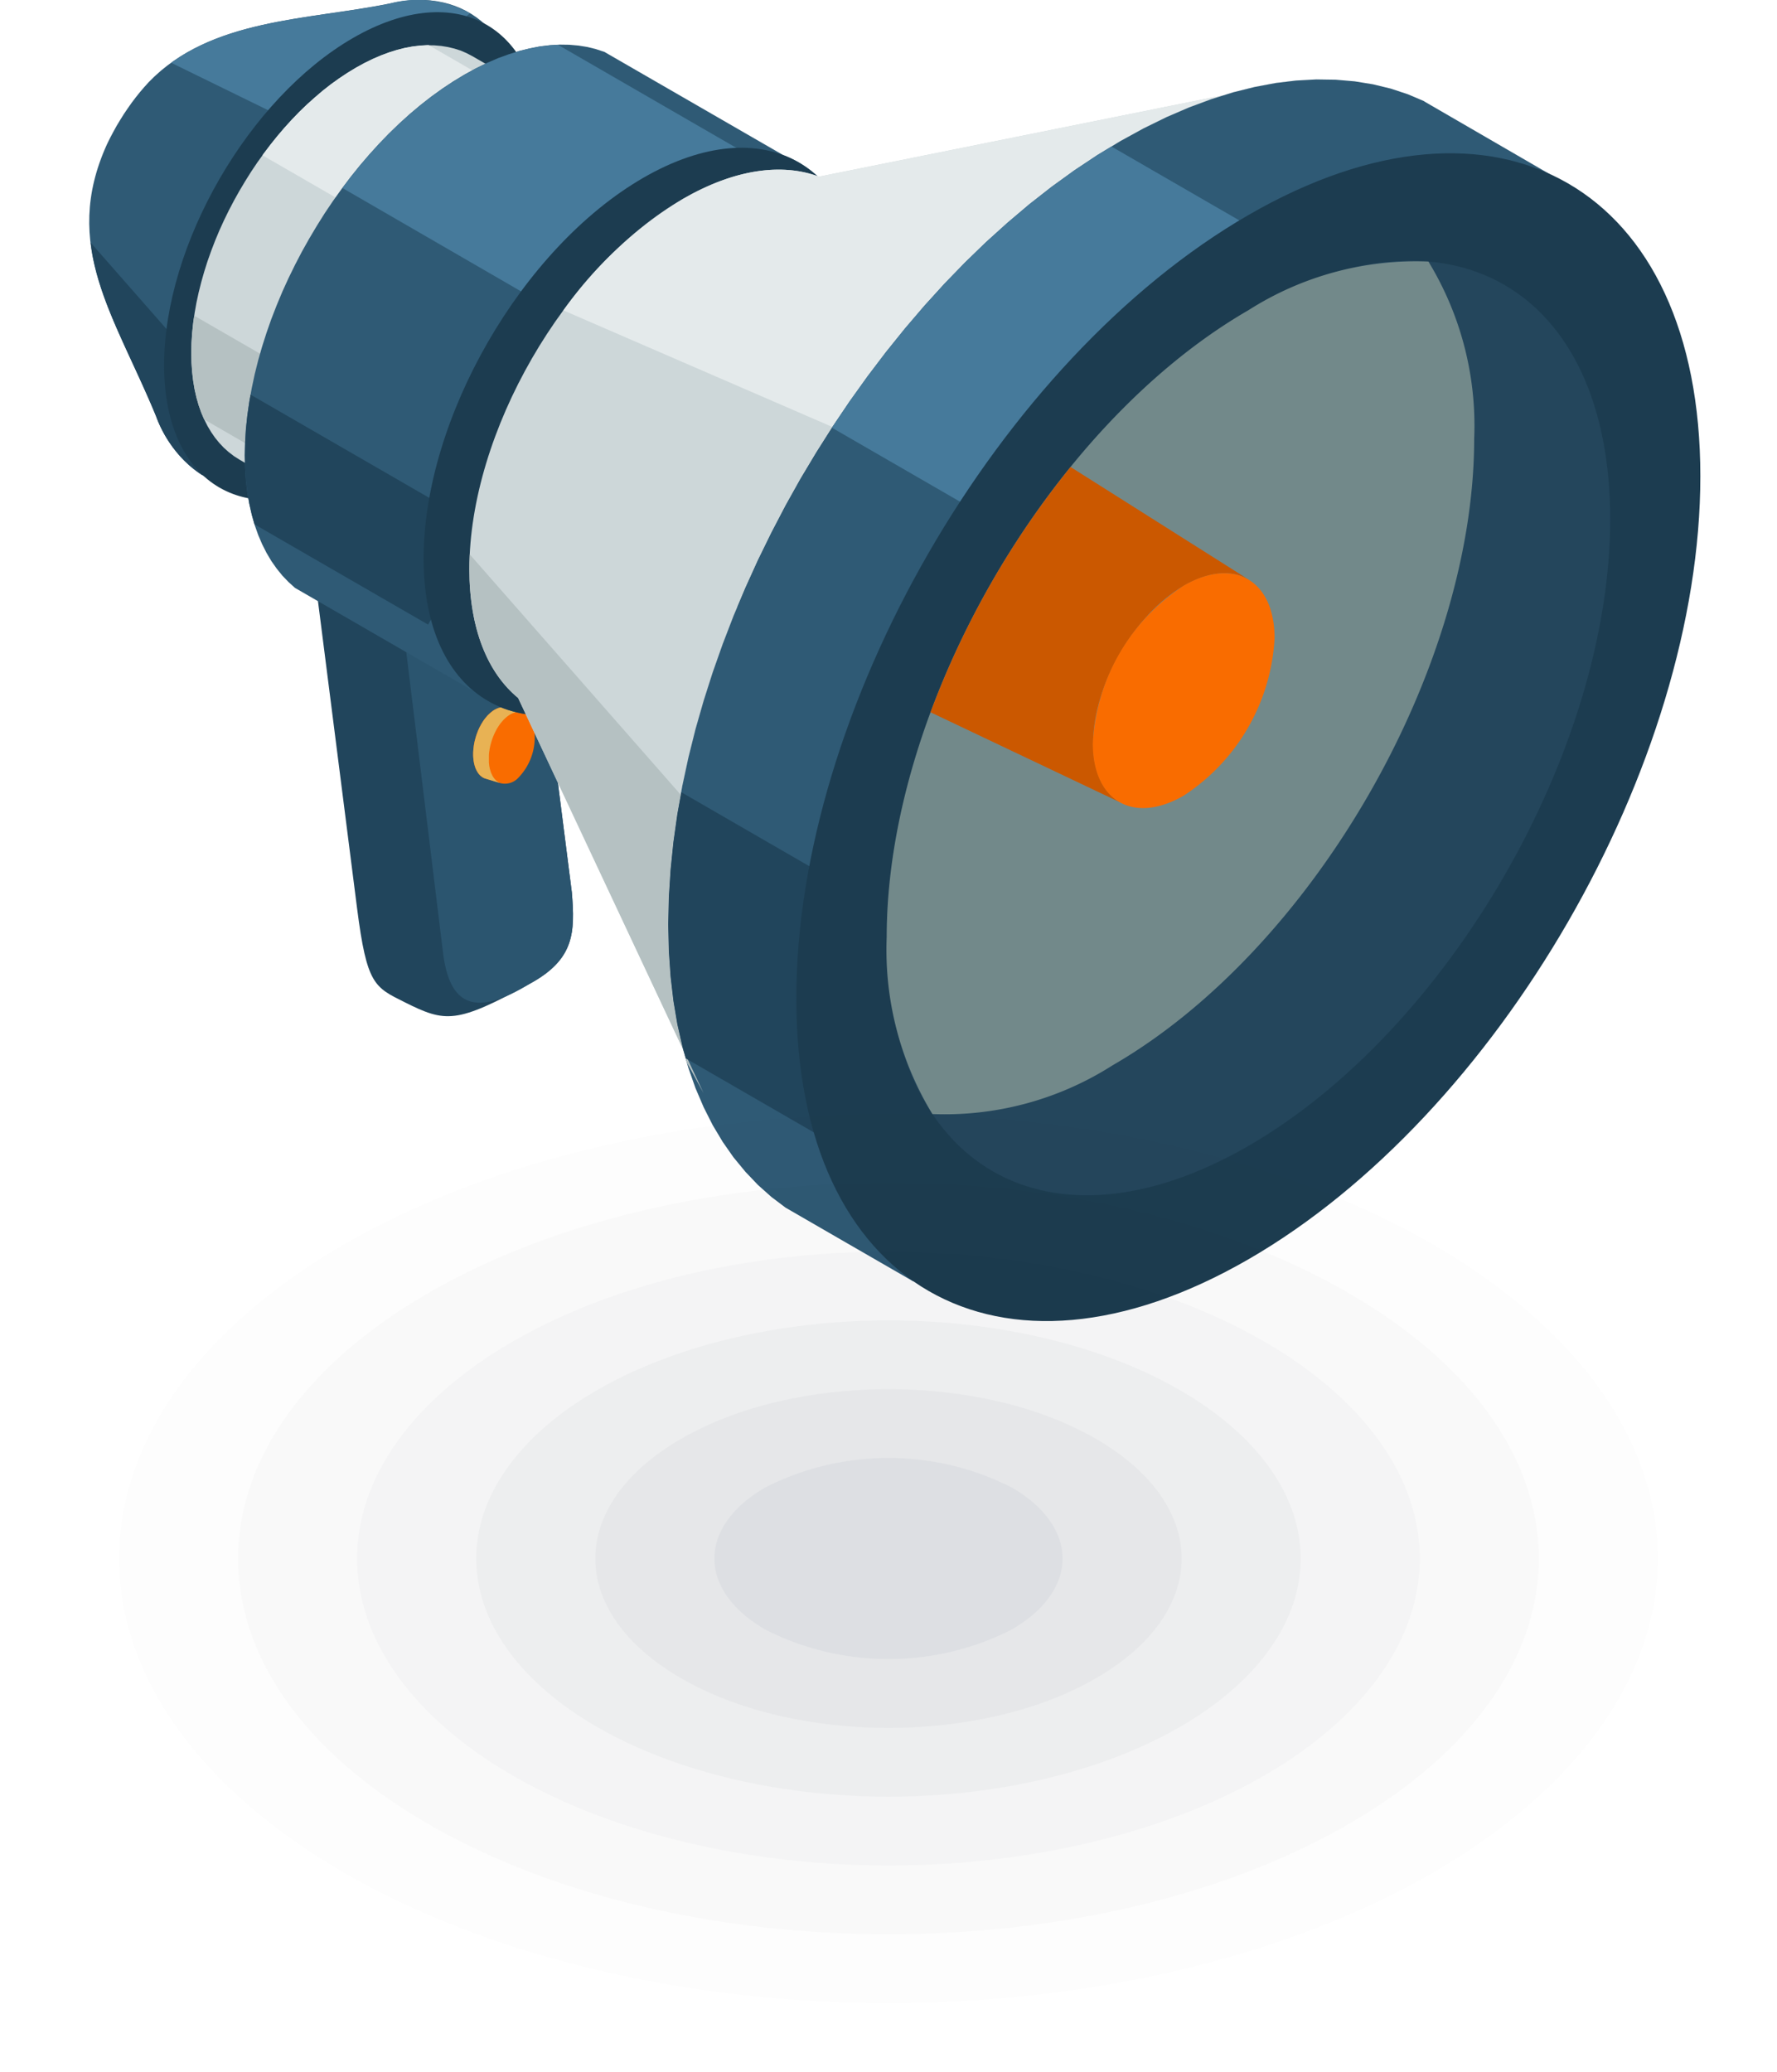<svg xmlns="http://www.w3.org/2000/svg" width="90.087" height="105" viewBox="0 0 90.087 105">
  <defs>
    <style>
      .cls-1 {
        fill: #2f5a75;
      }

      .cls-1, .cls-10, .cls-11, .cls-12, .cls-13, .cls-16, .cls-19, .cls-2, .cls-20, .cls-3, .cls-4, .cls-5, .cls-6, .cls-7, .cls-8, .cls-9 {
        fill-rule: evenodd;
      }

      .cls-2 {
        fill: #21455c;
      }

      .cls-3 {
        fill: #467a9b;
      }

      .cls-4 {
        fill: #1c3c50;
      }

      .cls-5 {
        fill: #cdd7d9;
      }

      .cls-6 {
        fill: #e4eaeb;
      }

      .cls-7 {
        fill: #b5c1c2;
      }

      .cls-8 {
        fill: #2b556f;
      }

      .cls-9 {
        fill: #f96c00;
      }

      .cls-10 {
        fill: #e8b254;
      }

      .cls-11 {
        fill: #24465c;
      }

      .cls-12 {
        fill: #72898a;
      }

      .cls-13 {
        fill: #cb5800;
      }

      .cls-14 {
        fill: #000101;
        opacity: 0.003;
      }

      .cls-15 {
        fill: #02060c;
        opacity: 0.01;
      }

      .cls-16 {
        fill: #08111d;
        opacity: 0.017;
      }

      .cls-17 {
        fill: #101c2d;
        opacity: 0.023;
      }

      .cls-18 {
        fill: #18283d;
        opacity: 0.03;
      }

      .cls-19 {
        fill: #20344d;
        opacity: 0.037;
      }

      .cls-20 {
        fill: #293f5d;
        opacity: 0.043;
      }
    </style>
  </defs>
  <g id="אייקון_קולות_קוראים" data-name="אייקון קולות קוראים" transform="translate(-310.497 -1714.375)">
    <g id="Group_483" data-name="Group 483" transform="translate(315.021 1714.375)">
      <path id="Path_1040" data-name="Path 1040" class="cls-1" d="M318.916,1721.683l.153-.312.164-.31.17-.308.181-.3.188-.3.195-.288.2-.284.209-.276.217-.27.223-.26.229-.252c3.117-3.219,8.039-3.125,12.169-3.964h0c3.961-.933,6.851,1.632,6.851,6.646,0,6.107-4.285,13.529-9.576,16.584-7.032,4.06-9.092-2.334-9.088-2.327C319.3,1730.37,316.572,1726.841,318.916,1721.683Z" transform="translate(-318.015 -1714.375)"/>
      <path id="Path_1041" data-name="Path 1041" class="cls-2" d="M323.792,1746.595l-.012-.5.02-.918.06-.925.1-.938.135-.944.116-.64-6.083-6.926c.338,2.855,1.961,5.5,3.318,8.8A6.072,6.072,0,0,0,323.792,1746.595Z" transform="translate(-318.058 -1722.51)"/>
      <path id="Path_1042" data-name="Path 1042" class="cls-3" d="M324.92,1717.557l9.071,4.437.014-.021.668-.954.693-.933.719-.9.74-.88.765-.848.781-.818.8-.786.823-.747.067-.058a5.438,5.438,0,0,0-4.1-.481h0C332.3,1715.31,328.018,1715.319,324.92,1717.557Z" transform="translate(-320.765 -1714.375)"/>
      <path id="Path_1043" data-name="Path 1043" class="cls-4" d="M333.9,1716.708c5.287-3.052,9.575-.579,9.575,5.529s-4.288,13.528-9.575,16.584-9.576.577-9.576-5.528S328.613,1719.76,333.9,1716.708Z" transform="translate(-320.528 -1714.783)"/>
      <path id="Path_1044" data-name="Path 1044" class="cls-5" d="M336.786,1743.644l-7.732-4.463-.276-.175-.262-.2-.248-.22-.233-.246-.216-.264-.2-.289-.185-.309-.166-.33-.149-.35-.132-.373-.113-.394-.093-.411-.072-.433-.053-.452-.033-.47-.01-.49.01-.5.033-.509.053-.512.072-.516.093-.521.113-.521.132-.524.149-.524.166-.524.185-.521.2-.521.216-.517.233-.512.248-.507.262-.5.276-.493.291-.488.3-.478.315-.469.329-.456.339-.447.348-.433.36-.422.37-.407.38-.392.387-.375.4-.358.4-.342.411-.322.418-.3.423-.281.431-.262.43-.236.423-.207.418-.18.411-.154.4-.125.4-.1.389-.072.38-.045.368-.022.36.005.351.031.338.055.327.079.315.1.3.13.291.152,7.73,4.463-.288-.152-.3-.13-.317-.1-.326-.079-.339-.055-.349-.032-.36,0-.371.022-.38.045-.387.072-.4.1-.4.125-.411.153-.418.181-.426.207-.427.236-.431.262-.425.281-.419.3-.41.322-.4.342-.4.358-.387.375-.379.392-.371.409-.358.42-.351.433-.339.447-.326.456-.315.469-.3.478-.291.488-.276.493-.262.5-.25.507-.231.512-.219.517-.2.522-.185.521-.169.524-.148.524-.132.524-.111.522-.093.521-.075.516-.053.512-.031.51-.013.5.013.49.031.47.053.452.075.433.093.41.111.394.132.373.148.35.169.332.185.307.2.289.219.266.231.242.25.221.262.2Z" transform="translate(-321.437 -1715.887)"/>
      <path id="Path_1045" data-name="Path 1045" class="cls-6" d="M341.031,1718.172l5.494,3.173-2.607,3.194-.114.081-.41.322-.4.342-.4.358-.387.375-.379.392-.371.409-.358.42-.351.433-.339.447-.072.1-7.732-4.463.075-.1.339-.447.348-.433.36-.422.37-.407.377-.392.39-.375.4-.358.4-.342.411-.322.418-.3.423-.281.431-.262.43-.236.423-.207.418-.18.411-.152.406-.127.394-.1.389-.072.38-.045.371-.022Z" transform="translate(-323.825 -1715.887)"/>
      <path id="Path_1046" data-name="Path 1046" class="cls-7" d="M326.758,1740.958l7.141,4.122-2.147,3.731-4.49-2.594-.147-.343-.132-.373-.113-.394-.093-.411-.072-.433-.053-.452-.033-.471-.01-.49.01-.5.033-.51.053-.512Z" transform="translate(-321.437 -1724.961)"/>
      <path id="Path_1047" data-name="Path 1047" class="cls-2" d="M347.458,1757.716l2.437,19.139c.168,2.053.13,3.4-2.13,4.632-3.73,2.035-4.261,1.98-6.352.935-1.528-.764-1.911-.887-2.406-4.758l-2.372-18.625.008.017,0,.017.007.016.01.017.012.017.013.014.012.017.017.015.014.017.019.015.019.014.019.015.022.011,3.648,2.11.024.012.025.011.023.012.026.01.026.01.027.009.026.008.029.007.029.005.029.007.029,0,.029,0,.029,0,.031,0,.029,0h.06l.029,0,.031,0,.029,0,.029,0,.03,0,.027,0,.03-.008.028-.007.026-.008.026-.009.026-.01.026-.01.025-.012.023-.009.024-.014,5.942-3.43.021-.015.022-.012.019-.015.017-.017.017-.015.014-.014.014-.017.012-.017.01-.014.009-.017.007-.017.008-.016Z" transform="translate(-325.429 -1731.634)"/>
      <path id="Path_1048" data-name="Path 1048" class="cls-8" d="M350.416,1757.716l2.437,19.139c.168,2.053.13,3.4-2.13,4.632-2.711,1.665-4.064,1.19-4.4-1.58l-2.259-18.47.03-.008.028-.007.026-.008.026-.009.026-.01.026-.01.025-.012.023-.009.024-.014,5.942-3.43.021-.015.022-.012.019-.015.017-.017.017-.015.014-.014.014-.017.012-.017.01-.014.009-.017.007-.017.008-.016Z" transform="translate(-328.388 -1731.634)"/>
      <path id="Path_1049" data-name="Path 1049" class="cls-9" d="M352.667,1777.488a.928.928,0,0,1-.9.3l-.786-.238-.05-.017-.046-.019-.047-.026-.043-.029-.043-.034-.043-.036-.039-.043-.038-.043-.037-.051-.033-.052-.031-.056-.029-.06-.029-.065-.023-.067-.022-.072-.019-.077-.016-.077-.014-.079-.01-.082-.007-.084-.005-.081v-.171l.005-.086.007-.088.01-.087.012-.089.014-.086.017-.089.019-.087.025-.087.023-.086.026-.087.031-.085.031-.084.033-.084.037-.079.038-.082.042-.077.041-.076.046-.075.045-.072.048-.07.051-.068.105-.127.056-.058.058-.055.058-.053.058-.048.057-.043.058-.039.06-.034.058-.029.055-.026.057-.021.058-.015.055-.014.055-.008.055,0h.054l.052.005.051.007.05.014.786.238a.92.92,0,0,1,.579.747A2.938,2.938,0,0,1,352.667,1777.488Z" transform="translate(-330.894 -1738.093)"/>
      <path id="Path_1050" data-name="Path 1050" class="cls-10" d="M351.775,1777.793l-.79-.24-.051-.017-.046-.02-.047-.026-.043-.029-.043-.034-.043-.036-.039-.043-.038-.043-.036-.051-.033-.053-.031-.056-.029-.059-.029-.065-.024-.067-.022-.072-.02-.077-.016-.077-.014-.079-.01-.082-.007-.084-.005-.081v-.171l.005-.086.007-.088.01-.087.012-.089.014-.086.017-.089.019-.087.025-.087.024-.086.026-.087.031-.085.031-.084.033-.084.036-.08.038-.082.042-.077.041-.076.046-.075.045-.072.048-.071.051-.067.053-.064.053-.063.056-.058.058-.055.058-.053.058-.048.058-.043.058-.039.06-.034.058-.029.055-.026.058-.021.058-.015.055-.014.055-.008.055,0h.053l.053.005.051.008.05.015.791.237-.051-.012-.05-.009-.053-.005h-.055l-.053,0-.055.009-.056.012-.058.017-.058.02-.058.026-.058.029-.058.034-.058.041-.058.041-.058.048-.058.053-.058.055-.055.06-.053.06-.053.065-.05.067-.048.07-.046.072-.046.075-.041.077-.041.079-.038.08-.036.081-.034.082-.033.084-.029.084-.027.087-.024.086-.024.087-.02.089-.017.087-.014.089-.014.086-.009.089-.005.086,0,.087,0,.087,0,.084,0,.085.008.081.009.081.014.08.017.079.02.075.021.072.024.068.03.064.029.06.031.058.034.053.036.048.038.046.038.041.043.036.043.033.043.029.046.027.048.021Z" transform="translate(-330.894 -1738.093)"/>
      <path id="Path_1051" data-name="Path 1051" class="cls-4" d="M357.857,1728.492c5.982-3.454,10.833-.654,10.833,6.254s-4.851,15.308-10.833,18.762-10.83.654-10.83-6.254S351.874,1731.946,357.857,1728.492Z" transform="translate(-329.568 -1719.407)"/>
      <path id="Path_1052" data-name="Path 1052" class="cls-1" d="M349.35,1718.5l9.062,5.229c2.476.93,4.052,3.591,4.052,7.585,0,7.1-4.988,15.743-11.14,19.3-3.459,2-6.552,1.962-8.595.284l-9.062-5.233-.332-.3-.311-.324-.288-.356-.269-.382-.245-.413-.224-.443-.2-.469-.175-.495-.149-.523-.125-.551-.1-.577-.072-.6-.041-.63-.017-.651.017-.67.041-.68.072-.683.1-.693.125-.691.149-.7.175-.7.2-.7.224-.7.245-.7.269-.692.288-.69.311-.682.332-.678.348-.668.371-.661.386-.649.4-.637.421-.625.438-.611.452-.6.466-.579.48-.56.493-.543.507-.524.517-.5.528-.478.539-.454.55-.43.555-.4.567-.377.572-.346.574-.315.566-.276.557-.241.551-.2.538-.168.529-.13.516-.1.507-.06.493-.029.48.007.466.041.452.072.435.108Z" transform="translate(-323.234 -1715.87)"/>
      <path id="Path_1053" data-name="Path 1053" class="cls-3" d="M339.342,1725.4l.418-.55.466-.579.481-.56.493-.544.507-.523.517-.5.528-.478.538-.455.55-.43.555-.4.567-.377.572-.346.574-.315.566-.276.557-.241.55-.2.538-.168.529-.13.516-.1.507-.06.4-.024,9.5,5.487-7.533,9.229Z" transform="translate(-326.508 -1715.873)"/>
      <path id="Path_1054" data-name="Path 1054" class="cls-2" d="M331.613,1754.181l-.137-.485-.125-.551-.1-.577-.072-.6-.041-.63-.017-.651.017-.671.041-.68.072-.683.1-.693.062-.351,11.792,6.807-2.793,4.846Z" transform="translate(-323.234 -1727.608)"/>
      <path id="Path_1055" data-name="Path 1055" class="cls-4" d="M357.322,1728.34c6.153-3.552,11.14-.673,11.14,6.432s-4.988,15.743-11.14,19.3-11.138.673-11.138-6.431S351.172,1731.892,357.322,1728.34Z" transform="translate(-329.232 -1719.33)"/>
      <path id="Path_1056" data-name="Path 1056" class="cls-5" d="M391.959,1721.156l-24.193,4.872c-1.875-.7-4.276-.387-6.893,1.122-5.985,3.456-10.835,11.856-10.835,18.767,0,3.024.927,5.261,2.473,6.531l10.928,23.28-.55-.788-.507-.848-.459-.909-.412-.963-.36-1.022-.308-1.077-.258-1.133-.2-1.187-.144-1.24-.089-1.291-.031-1.346.031-1.38.089-1.394.144-1.411.2-1.418.258-1.43.308-1.435.36-1.437.412-1.437.459-1.439.507-1.433.55-1.428.6-1.418.64-1.406.682-1.393.719-1.377.759-1.356.8-1.336.832-1.312.868-1.286.9-1.257.927-1.223.962-1.192.988-1.157,1.014-1.115,1.041-1.075,1.065-1.031,1.089-.985,1.107-.935,1.13-.885,1.146-.829,1.163-.774,1.181-.717,1.178-.646,1.163-.57,1.146-.493,1.129-.418,1.108-.346,1.086-.27,1.065-.2,1.04-.127Z" transform="translate(-330.767 -1717.075)"/>
      <path id="Path_1057" data-name="Path 1057" class="cls-6" d="M395.113,1721.156l-24.193,4.872c-1.873-.7-4.276-.387-6.893,1.125a20.533,20.533,0,0,0-6.07,5.651l13.643,5.911.017-.029.868-1.286.9-1.257.927-1.223.962-1.192.988-1.154,1.014-1.118,1.041-1.075,1.065-1.031,1.089-.983,1.107-.937,1.13-.885,1.146-.829,1.163-.774,1.181-.717,1.178-.646,1.163-.57,1.146-.493,1.129-.418,1.108-.346,1.086-.27,1.065-.2,1.04-.127Z" transform="translate(-333.921 -1717.075)"/>
      <path id="Path_1058" data-name="Path 1058" class="cls-1" d="M405.119,1722.168l-.832-.353-.865-.286-.9-.218-.93-.151-.959-.082-.988-.015-1.017.056-1.04.127-1.065.2-1.086.27-1.108.346-1.129.418-1.146.493-1.163.57-1.178.646-1.181.717-1.163.774-1.146.829-1.13.885-1.107.937-1.089.983-1.065,1.031-1.041,1.075-1.014,1.114-.988,1.157-.962,1.192-.927,1.223-.9,1.257-.868,1.286-.832,1.312-.8,1.334-.759,1.358-.719,1.377-.682,1.392-.637,1.406-.6,1.418-.55,1.428-.507,1.435-.459,1.438-.412,1.437-.36,1.44-.308,1.432-.258,1.43-.2,1.418-.144,1.411-.089,1.394-.031,1.38.031,1.346.089,1.291.144,1.24.2,1.187.258,1.133.308,1.077.36,1.022.412.963.459.909.507.848.55.788.6.728.637.669.682.608.719.543,3.148,1.818,3.32,1.915,32.3-56.093-6.4-3.709Zm3.888,2.892.014,0,.025.006-.039-.008Zm.863.209.051.012.058.019c-.036-.009-.072-.021-.108-.031Zm.836.271.079.027.084.036C410.817,1725.582,410.763,1725.563,410.707,1725.541Z" transform="translate(-337.439 -1717.038)"/>
      <path id="Path_1059" data-name="Path 1059" class="cls-7" d="M350.057,1761.06c-.012.249-.019.5-.019.747,0,3.024.927,5.261,2.473,6.531l9.4,20.025-.836-1.533-.233-.82-.258-1.133-.2-1.187-.144-1.24-.089-1.291-.031-1.346.031-1.38.089-1.394.144-1.408.2-1.421.174-.963Z" transform="translate(-330.767 -1732.966)"/>
      <path id="Path_1060" data-name="Path 1060" class="cls-2" d="M367.456,1781.093l-.2,1.1-.2,1.421-.144,1.408-.089,1.394-.031,1.38.031,1.346.089,1.291.144,1.24.2,1.187.258,1.132.17.591,11.522,6.654,5.771-10.023Z" transform="translate(-337.439 -1740.943)"/>
      <path id="Path_1061" data-name="Path 1061" class="cls-3" d="M394.754,1726.715l-.726.44-1.163.774-1.146.829-1.13.884-1.107.937-1.089.984-1.065,1.031-1.041,1.074-1.014,1.118-.988,1.154-.959,1.192-.933,1.224-.9,1.256-.867,1.286-.042.067,15.171,8.758,9.693-16.833Z" transform="translate(-342.932 -1719.289)"/>
      <path id="Path_1062" data-name="Path 1062" class="cls-4" d="M400.5,1783.335c12.655-7.307,22.91-25.064,22.91-39.684s-10.255-20.545-22.91-13.238-22.922,25.088-22.922,39.7S387.842,1790.642,400.5,1783.335Z" transform="translate(-341.733 -1719.516)"/>
      <path id="Path_1063" data-name="Path 1063" class="cls-11" d="M403.538,1781.19c10.128-5.847,18.336-20.057,18.336-31.76s-8.208-16.439-18.336-10.592-18.341,20.077-18.341,31.769S393.411,1787.037,403.538,1781.19Z" transform="translate(-344.768 -1723.119)"/>
      <path id="Path_1064" data-name="Path 1064" class="cls-12" d="M412.659,1736.374a15.793,15.793,0,0,0-9.121,2.464c-10.127,5.848-18.341,20.076-18.341,31.769a15.98,15.98,0,0,0,2.317,8.97,15.814,15.814,0,0,0,9.131-2.468c10.126-5.845,18.334-20.057,18.334-31.757A15.969,15.969,0,0,0,412.659,1736.374Z" transform="translate(-344.768 -1723.119)"/>
      <path id="Path_1065" data-name="Path 1065" class="cls-13" d="M398.463,1770.681l-9.576-4.548a44.61,44.61,0,0,1,7.1-12.431l9,5.689-.161-.084-.169-.07-.173-.058-.18-.043-.188-.031-.191-.016-.2,0-.2.012-.209.023-.214.041-.218.056-.224.067-.226.087-.232.1-.235.113-.236.132-.238.142-.233.156-.231.168-.228.178-.221.187-.219.2-.214.207-.209.216-.2.226-.2.23-.192.241-.188.248-.181.251-.174.257-.166.265-.161.27-.152.271-.146.276-.135.282-.129.283-.12.284-.11.288-.1.285-.094.291-.082.288-.072.288-.063.289-.051.288-.041.286-.029.284-.019.278,0,.279,0,.27.019.259.029.25.041.237.051.229.063.216.072.206.082.193.094.183.1.171.11.158.12.147.129.135.135.122.146.111Z" transform="translate(-346.237 -1730.036)"/>
      <path id="Path_1066" data-name="Path 1066" class="cls-9" d="M407.166,1773.921c-2.546,1.469-4.607.279-4.607-2.66a10.181,10.181,0,0,1,4.607-7.982c2.546-1.47,4.608-.278,4.608,2.661A10.185,10.185,0,0,1,407.166,1773.921Z" transform="translate(-351.682 -1733.598)"/>
    </g>
    <g id="Group_484" data-name="Group 484" transform="translate(310.497 1767.346)">
      <ellipse id="Ellipse_34" data-name="Ellipse 34" class="cls-14" cx="45.043" cy="26.014" rx="45.043" ry="26.014"/>
      <ellipse id="Ellipse_35" data-name="Ellipse 35" class="cls-15" cx="39.006" cy="22.527" rx="39.006" ry="22.527" transform="translate(6.037 3.487)"/>
      <path id="Path_1067" data-name="Path 1067" class="cls-16" d="M386.841,1819.561c12.875,7.436,12.875,19.495,0,26.929s-33.75,7.437-46.628,0-12.875-19.492,0-26.929S373.965,1812.124,386.841,1819.561Z" transform="translate(-318.485 -1807.012)"/>
      <ellipse id="Ellipse_36" data-name="Ellipse 36" class="cls-17" cx="26.935" cy="15.556" rx="26.935" ry="15.556" transform="translate(18.107 10.458)"/>
      <ellipse id="Ellipse_37" data-name="Ellipse 37" class="cls-18" cx="20.898" cy="12.069" rx="20.898" ry="12.069" transform="translate(24.144 13.944)"/>
      <path id="Path_1068" data-name="Path 1068" class="cls-19" d="M386.022,1833.877c5.8,3.351,5.8,8.788,0,12.138s-15.214,3.352-21.018,0-5.8-8.787,0-12.138S380.217,1830.525,386.022,1833.877Z" transform="translate(-330.469 -1813.933)"/>
      <path id="Path_1069" data-name="Path 1069" class="cls-20" d="M385.747,1838.648c3.445,1.993,3.445,5.219,0,7.208a13.793,13.793,0,0,1-12.482,0c-3.447-1.99-3.447-5.216,0-7.208A13.8,13.8,0,0,1,385.747,1838.648Z" transform="translate(-334.463 -1816.24)"/>
    </g>
  </g>
</svg>
